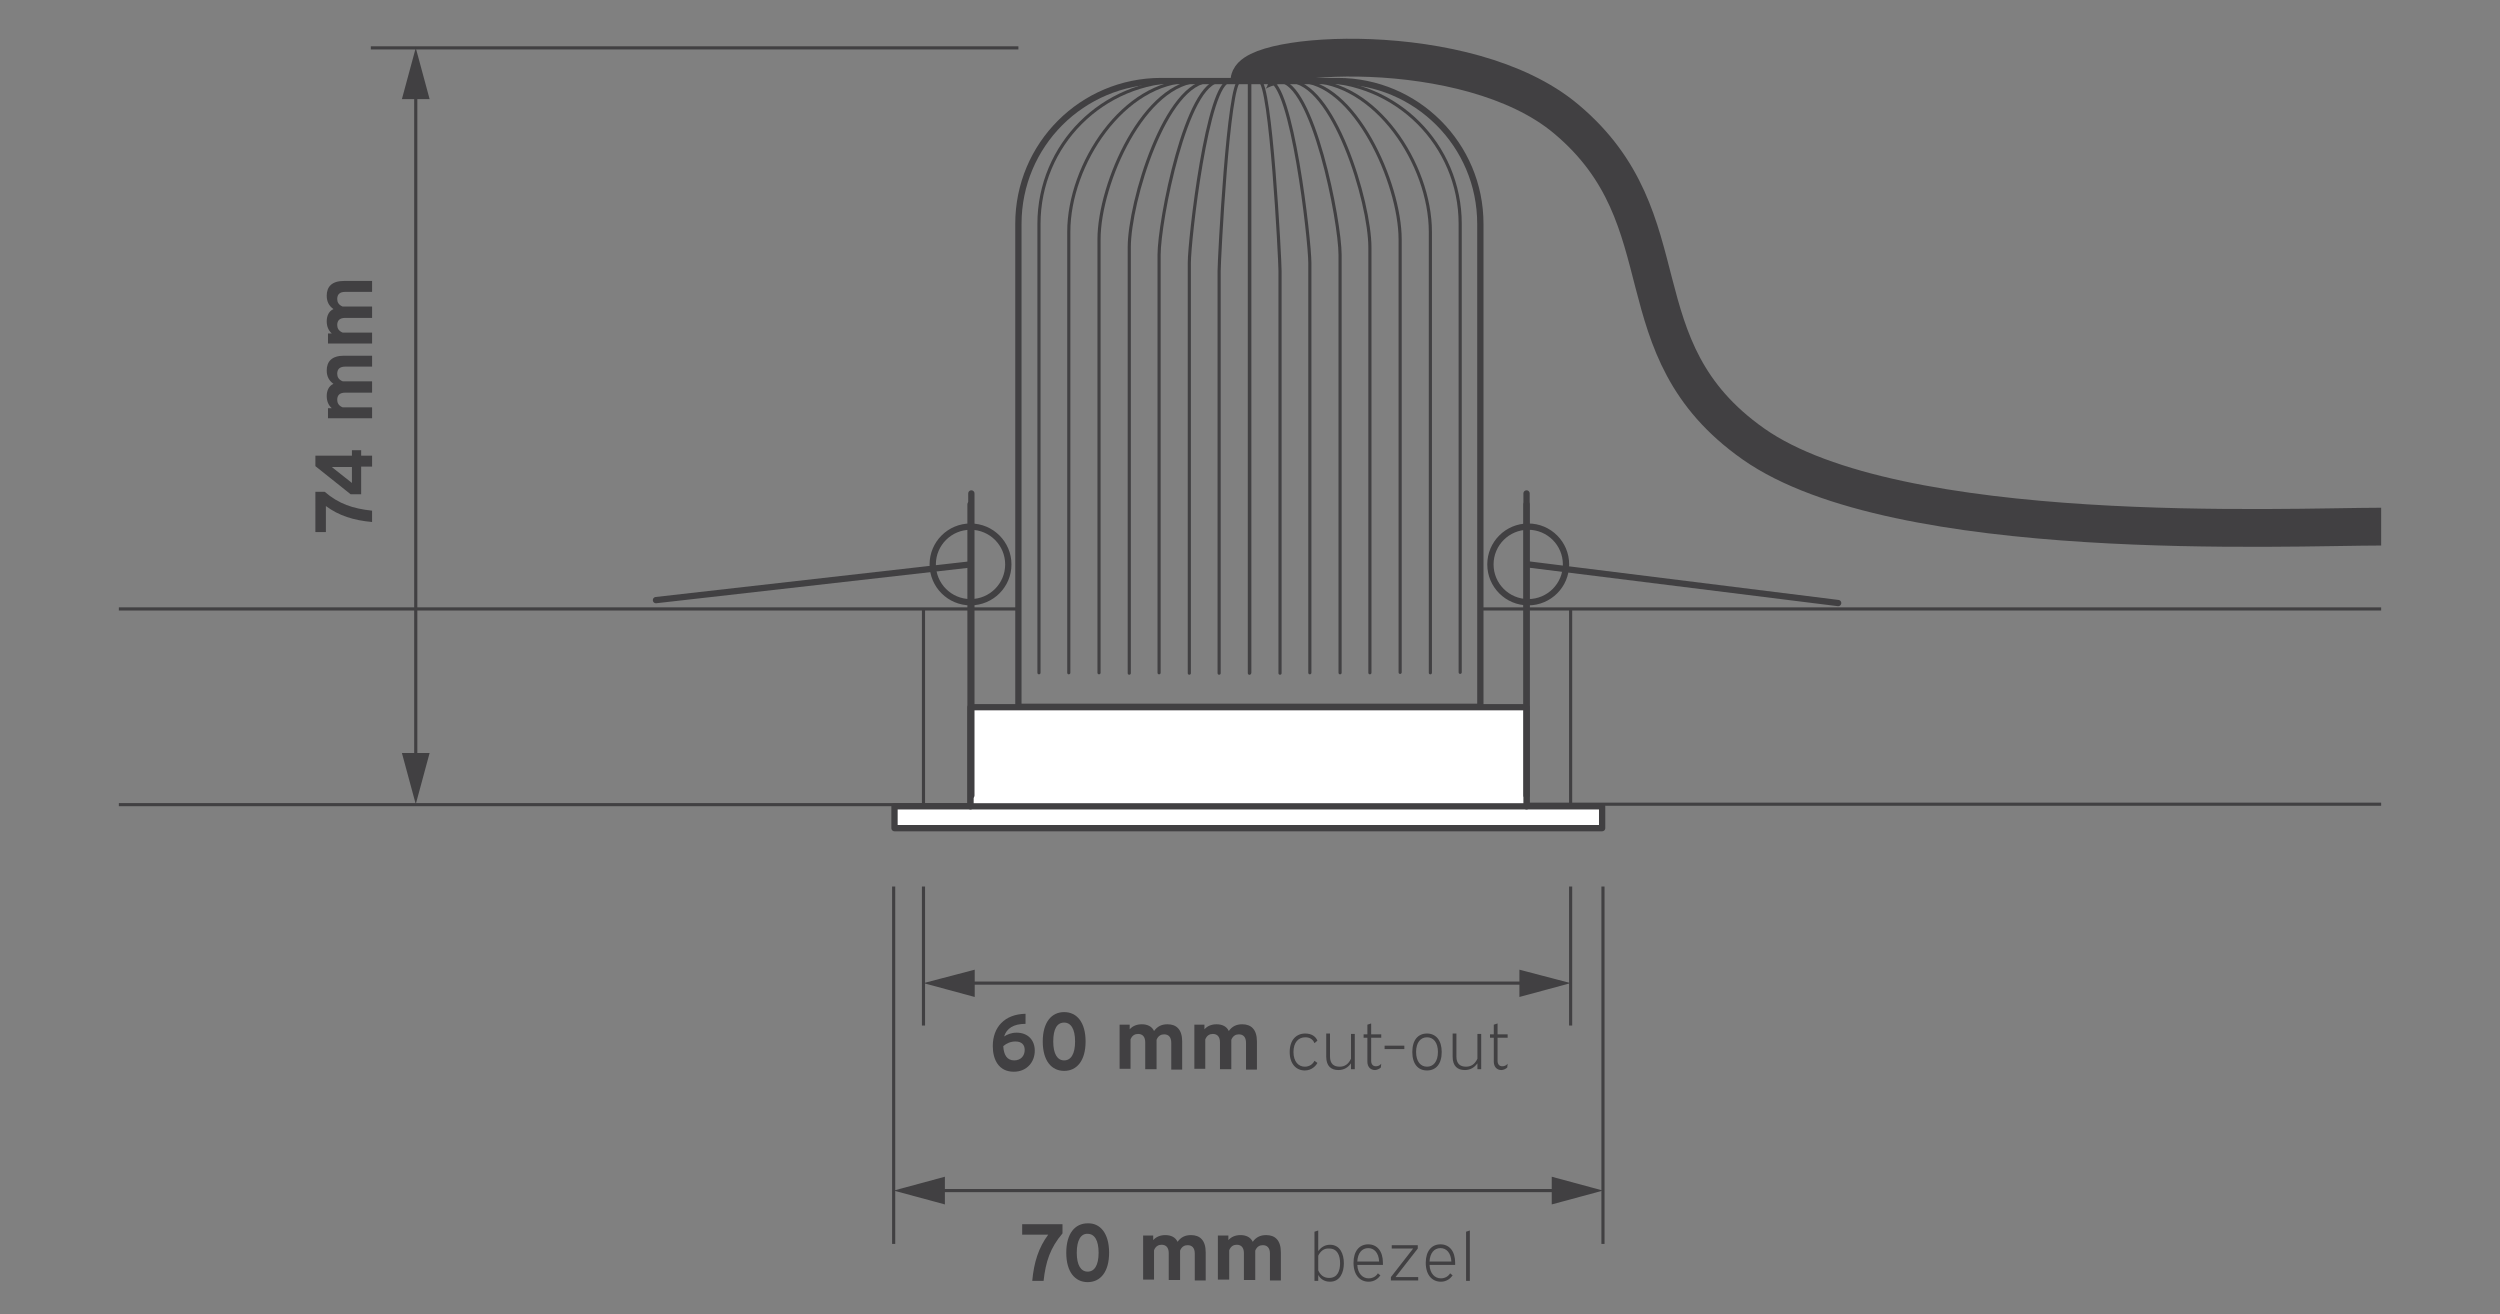 <?xml version="1.0" encoding="UTF-8"?> <svg xmlns="http://www.w3.org/2000/svg" xmlns:xlink="http://www.w3.org/1999/xlink" version="1.1" id="Layer_1" x="0px" y="0px" viewBox="0 0 595.3 313" style="enable-background:new 0 0 595.3 313;" xml:space="preserve"><rect x="0" y="0" width="595.3" height="313" fill="#808080" stroke="none"/> <style type="text/css"> .st0{fill:none;} .st1{fill:none;stroke:#414042;stroke-width:0.75;stroke-miterlimit:10;} .st2{fill:#414042;} .st3{fill:none;stroke:#414042;stroke-width:0.75;} .st4{fill:none;stroke:#414042;stroke-width:0.75;stroke-linecap:round;stroke-linejoin:round;stroke-miterlimit:10;} .st5{fill:#FFFFFF;stroke:#414042;stroke-width:0.75;stroke-linecap:round;stroke-linejoin:round;stroke-miterlimit:10;} .st6{fill:none;stroke:#414042;stroke-width:9;stroke-miterlimit:10;} .st7{fill:none;stroke:#414042;stroke-width:1.5;stroke-linecap:round;stroke-linejoin:round;stroke-miterlimit:10;} .st8{fill:#FFFFFF;stroke:#414042;stroke-width:1.5;stroke-linecap:round;stroke-linejoin:round;stroke-miterlimit:10;} </style> <rect y="-120.9" class="st0" width="595.3" height="539"></rect> <polyline class="st1" points="567,191.5 352.5,191.5 352.5,145 567,145 "></polyline> <line class="st1" x1="374" y1="144.9" x2="374" y2="191.8"></line> <polyline class="st1" points="28.3,145 242.4,145 243.1,191.6 28.3,191.6 "></polyline> <line class="st1" x1="219.9" y1="191.8" x2="219.9" y2="145"></line> <g> <path class="st2" d="M75.1,117.1h2.2c3.4,2.9,6.7,4,11.3,4.5v2.7c-4.4-0.4-7.9-1.5-11-3.8v6.2h-2.5V117.1z"></path> <path class="st2" d="M75.1,108.5h8.7v-1.3H86v1.3h2.6v2.6H86v6.6h-2.5l-8.4-6.7V108.5z M83.8,111.2H79l4.8,3.8V111.2z"></path> <path class="st2" d="M78.1,97.2H79c-0.8-0.7-1.2-1.7-1.2-2.9c0-1.3,0.5-2.4,1.6-2.9c-1.1-0.8-1.6-1.8-1.6-3.2 c0-2.1,1.2-3.5,4.1-3.5h6.7v2.6h-6.4c-1.4,0-1.9,0.7-1.9,1.7c0,0.7,0.3,1.4,1.3,1.8h7v2.7h-6.4c-1.4,0-1.9,0.7-1.9,1.7 c0,0.7,0.3,1.4,1.3,1.8h7v2.6H78.1V97.2z"></path> <path class="st2" d="M78.1,79.4H79c-0.8-0.7-1.2-1.7-1.2-2.9c0-1.3,0.5-2.4,1.6-2.9c-1.1-0.8-1.6-1.8-1.6-3.2 c0-2.1,1.2-3.5,4.1-3.5h6.7v2.6h-6.4c-1.4,0-1.9,0.7-1.9,1.7c0,0.7,0.3,1.4,1.3,1.8h7v2.7h-6.4c-1.4,0-1.9,0.7-1.9,1.7 c0,0.7,0.3,1.4,1.3,1.8h7v2.6H78.1V79.4z"></path> </g> <line class="st3" x1="242.5" y1="11.4" x2="88.3" y2="11.4"></line> <g> <g> <line class="st3" x1="99" y1="181.6" x2="99" y2="21.3"></line> <g> <polygon class="st2" points="102.3,179.3 99,191.5 95.7,179.3 "></polygon> </g> <g> <polygon class="st2" points="102.3,23.6 99,11.4 95.7,23.6 "></polygon> </g> </g> </g> <line class="st3" x1="212.8" y1="211.1" x2="212.8" y2="296.2"></line> <line class="st3" x1="219.9" y1="211.1" x2="219.9" y2="244.2"></line> <line class="st3" x1="374" y1="211.1" x2="374" y2="244.2"></line> <line class="st3" x1="381.7" y1="211.1" x2="381.7" y2="296.2"></line> <g> <g> <line class="st3" x1="222.8" y1="283.5" x2="371.7" y2="283.5"></line> <g> <polygon class="st2" points="225,286.8 212.8,283.5 225,280.2 "></polygon> </g> <g> <polygon class="st2" points="369.5,286.8 381.7,283.5 369.5,280.2 "></polygon> </g> </g> </g> <g> <g> <line class="st3" x1="229.8" y1="234.1" x2="364" y2="234.1"></line> <g> <polygon class="st2" points="232.1,237.4 219.9,234.1 232.1,230.9 "></polygon> </g> <g> <polygon class="st2" points="361.8,237.4 374,234.1 361.8,230.9 "></polygon> </g> </g> </g> <g> <path class="st2" d="M244.2,243.8c-2.9,0-4.5,1.1-5.1,3c0.8-0.5,1.7-0.9,3-0.9c2.6,0,4.3,1.7,4.3,4.3c0,2.7-1.9,5-5,5 c-3.6,0-5-2.9-5-6.1c0-4.5,2.8-7.6,7.8-7.7V243.8z M238.9,249.1c0.1,2.1,0.9,3.4,2.6,3.4c1.6,0,2.5-1.1,2.5-2.5c0-1.2-0.7-2-2.2-2 C240.7,248,239.7,248.4,238.9,249.1z"></path> <path class="st2" d="M258.5,248c0,4.6-2.1,7-5.1,7s-5.1-2.4-5.1-7s2.1-7,5.1-7S258.5,243.4,258.5,248z M250.8,248 c0,3,1,4.5,2.6,4.5s2.6-1.5,2.6-4.5s-1-4.5-2.6-4.5C251.7,243.5,250.8,245,250.8,248z"></path> <path class="st2" d="M269,244.2v0.9c0.7-0.8,1.7-1.2,2.9-1.2c1.3,0,2.4,0.5,2.9,1.6c0.8-1.1,1.8-1.6,3.2-1.6c2.1,0,3.5,1.2,3.5,4.1 v6.7h-2.6v-6.4c0-1.4-0.7-2-1.7-2c-0.7,0-1.4,0.3-1.8,1.3v7h-2.7v-6.4c0-1.4-0.7-2-1.7-2c-0.7,0-1.4,0.3-1.8,1.3v7h-2.6V244h2.4 L269,244.2L269,244.2z"></path> <path class="st2" d="M286.8,244.2v0.9c0.7-0.8,1.7-1.2,2.9-1.2c1.3,0,2.4,0.5,2.9,1.6c0.8-1.1,1.8-1.6,3.2-1.6 c2.1,0,3.5,1.2,3.5,4.1v6.7h-2.6v-6.4c0-1.4-0.7-2-1.7-2c-0.7,0-1.4,0.3-1.8,1.3v7h-2.7v-6.4c0-1.4-0.7-2-1.7-2 c-0.7,0-1.4,0.3-1.8,1.3v7h-2.6V244h2.4L286.8,244.2L286.8,244.2z"></path> <path class="st2" d="M313,248.4c-0.4-1-1.2-1.4-2.2-1.4c-1.6,0-2.8,1.2-2.8,3.5s1.2,3.5,2.7,3.5c1.1,0,1.9-0.6,2.3-1.4l0.7,0.5 c-0.3,0.6-1.3,1.8-3,1.8c-2,0-3.6-1.5-3.6-4.4s1.6-4.4,3.7-4.4c1.5,0,2.5,0.7,2.9,1.7L313,248.4z"></path> <path class="st2" d="M316.7,246.3v5.3c0,1.7,0.9,2.4,2.3,2.4c1.2,0,2.1-0.6,2.7-1.9v-5.9h0.9v8.4h-0.9v-1.4c-0.7,1-1.7,1.6-3,1.6 c-1.7,0-2.9-0.9-2.9-3.2v-5.5h0.9V246.3z"></path> <path class="st2" d="M325.6,246.3V244l0.9-0.3v2.6h2.4v0.8h-2.4v5.5c0,0.9,0.5,1.3,1.1,1.3c0.4,0,0.9-0.1,1.3-0.6l-0.1,0.9 c-0.3,0.3-0.9,0.6-1.4,0.6c-1,0-1.8-0.7-1.8-2v-5.7h-0.9v-0.8H325.6z"></path> <path class="st2" d="M334.4,249v0.8h-4.7V249H334.4z"></path> <path class="st2" d="M343.3,250.5c0,2.9-1.4,4.4-3.5,4.4s-3.5-1.5-3.5-4.4s1.4-4.4,3.5-4.4S343.3,247.7,343.3,250.5z M337.2,250.5 c0,2.3,1.1,3.5,2.6,3.5s2.6-1.2,2.6-3.5s-1.1-3.5-2.6-3.5C338.3,247,337.2,248.2,337.2,250.5z"></path> <path class="st2" d="M346.8,246.3v5.3c0,1.7,0.9,2.4,2.3,2.4c1.2,0,2.1-0.6,2.7-1.9v-5.9h0.9v8.4h-0.9v-1.4c-0.7,1-1.7,1.6-3,1.6 c-1.7,0-2.9-0.9-2.9-3.2v-5.5h0.9V246.3z"></path> <path class="st2" d="M355.7,246.3V244l0.9-0.3v2.6h2.4v0.8h-2.4v5.5c0,0.9,0.5,1.3,1.1,1.3c0.4,0,0.9-0.1,1.3-0.6l-0.1,0.9 c-0.3,0.3-0.9,0.6-1.4,0.6c-1,0-1.8-0.7-1.8-2v-5.7h-0.9v-0.8H355.7z"></path> </g> <g> <path class="st2" d="M253,291.5v2.2c-2.9,3.4-4,6.7-4.5,11.3h-2.7c0.4-4.4,1.5-7.9,3.8-11h-6.2v-2.5H253z"></path> <path class="st2" d="M264.1,298.3c0,4.6-2.1,7-5.1,7s-5.1-2.4-5.1-7s2.1-7,5.1-7C262,291.2,264.1,293.7,264.1,298.3z M256.4,298.3 c0,3,1,4.5,2.6,4.5s2.6-1.5,2.6-4.5s-1-4.5-2.6-4.5C257.4,293.7,256.4,295.3,256.4,298.3z"></path> <path class="st2" d="M274.6,294.4v0.9c0.7-0.8,1.7-1.2,2.9-1.2c1.3,0,2.4,0.5,2.9,1.6c0.8-1.1,1.8-1.6,3.2-1.6 c2.1,0,3.5,1.2,3.5,4.1v6.7h-2.6v-6.4c0-1.4-0.7-2-1.7-2c-0.7,0-1.4,0.3-1.8,1.3v7h-2.7v-6.4c0-1.4-0.7-2-1.7-2 c-0.7,0-1.4,0.3-1.8,1.3v7h-2.6v-10.5h2.4L274.6,294.4L274.6,294.4z"></path> <path class="st2" d="M292.5,294.4v0.9c0.7-0.8,1.7-1.2,2.9-1.2c1.3,0,2.4,0.5,2.9,1.6c0.8-1.1,1.8-1.6,3.2-1.6 c2.1,0,3.5,1.2,3.5,4.1v6.7h-2.6v-6.4c0-1.4-0.7-2-1.7-2c-0.7,0-1.4,0.3-1.8,1.3v7h-2.7v-6.4c0-1.4-0.7-2-1.7-2 c-0.7,0-1.4,0.3-1.8,1.3v7H290v-10.5h2.5V294.4z"></path> <path class="st2" d="M313.9,293v4.9c0.6-0.8,1.5-1.5,2.8-1.5c2.4,0,3.3,2.2,3.3,4.4s-0.9,4.4-3.3,4.4c-1.4,0-2.3-0.7-2.8-1.6v1.4 H313v-11.7L313.9,293z M313.9,299v3.5c0.5,1.1,1.3,1.8,2.6,1.8c2,0,2.6-1.7,2.6-3.5s-0.6-3.5-2.6-3.5 C315.2,297.2,314.4,298,313.9,299z"></path> <path class="st2" d="M323.2,301.2c0.1,2.1,1.3,3.2,2.7,3.2c1,0,1.8-0.5,2.2-1.2l0.6,0.5c-0.5,0.7-1.4,1.5-2.8,1.5 c-2,0-3.6-1.5-3.6-4.5c0-2.8,1.4-4.4,3.5-4.4s3.5,1.6,3.5,4.4c0,0.2,0,0.3,0,0.5H323.2z M323.2,300.4h5.2c-0.1-2.1-1.2-3.2-2.6-3.2 C324.3,297.2,323.3,298.4,323.2,300.4z"></path> <path class="st2" d="M337.6,296.5v0.8l-5.3,6.8h5.4v0.8h-6.5v-0.8l5.3-6.8h-5.1v-0.8L337.6,296.5L337.6,296.5z"></path> <path class="st2" d="M340.4,301.2c0.1,2.1,1.3,3.2,2.7,3.2c1,0,1.8-0.5,2.2-1.2l0.6,0.5c-0.5,0.7-1.4,1.5-2.8,1.5 c-2,0-3.6-1.5-3.6-4.5c0-2.8,1.4-4.4,3.5-4.4s3.5,1.6,3.5,4.4c0,0.2,0,0.3,0,0.5H340.4z M340.4,300.4h5.2c-0.1-2.1-1.2-3.2-2.6-3.2 C341.5,297.2,340.5,298.4,340.4,300.4z"></path> <path class="st2" d="M350,293v12h-0.9v-11.7L350,293z"></path> </g> <g> <path class="st4" d="M255.2,146.9"></path> <path class="st4" d="M260.8,146.9"></path> <path class="st4" d="M266.4,146.9"></path> <path class="st4" d="M271.9,146.9"></path> <path class="st4" d="M277.5,146.9"></path> <path class="st4" d="M283.1,146.9"></path> <path class="st4" d="M288.7,146.9"></path> <path class="st4" d="M294.3,146.9"></path> <path class="st4" d="M299.9,146.9"></path> <path class="st4" d="M305.5,146.9"></path> <path class="st4" d="M311.1,146.9"></path> <path class="st4" d="M316.7,146.9"></path> <path class="st4" d="M322.3,146.9"></path> <path class="st4" d="M327.8,146.9"></path> <path class="st4" d="M333.4,146.9"></path> <path class="st4" d="M339,146.9"></path> </g> <rect x="212.8" y="192.2" class="st5" width="168.5" height="5"></rect> <path class="st6" d="M297.5,19.3c0-6.9,51.9-10.7,75.4,9c28.8,24.1,12.1,54.5,44.6,77.4c34.2,24.1,127.3,19.7,149.5,19.7"></path> <polyline class="st7" points="231.1,120.1 231.1,192 213,192 213,197.2 381.5,197.2 381.5,192 363.5,192 363.5,120.1 "></polyline> <line class="st7" x1="231.1" y1="134.4" x2="156.2" y2="142.9"></line> <line class="st7" x1="363.9" y1="134.4" x2="437.7" y2="143.6"></line> <rect x="231.1" y="168.4" class="st8" width="132.4" height="23.6"></rect> <circle class="st7" cx="231.1" cy="134.4" r="9"></circle> <circle class="st7" cx="363.9" cy="134.4" r="9"></circle> <line class="st7" x1="231.3" y1="117.5" x2="231.3" y2="189.4"></line> <line class="st7" x1="363.5" y1="117.5" x2="363.5" y2="189.4"></line> <path class="st7" d="M318.5,19.3h-42c-18.8,0-34,15.2-34,34v115h110v-115C352.5,34.5,337.3,19.3,318.5,19.3z"></path> <g> <path class="st4" d="M281.4,19.3c-18.8,0-34,15.2-34,34v106.9"></path> <path class="st4" d="M283.7,19.3c-16.1,0-29.2,19.8-29.2,35.9v105"></path> <path class="st4" d="M286,19.3c-13.4,0-24.3,24.3-24.3,37.7v103.2"></path> <path class="st4" d="M288.3,19.3c-10.7,0-19.4,28.8-19.4,39.6v101.4"></path> <path class="st4" d="M290.6,19.3c-8.1,0-14.6,33.4-14.6,41.4v99.5"></path> <path class="st4" d="M292.9,19.3c-5.4,0-9.7,37.9-9.7,43.3v97.7"></path> <path class="st4" d="M295.2,19.3c-2.7,0-4.9,42.5-4.9,45.2v95.8"></path> <line class="st4" x1="297.5" y1="19.3" x2="297.5" y2="160.3"></line> </g> <g> <path class="st4" d="M313.7,19.3c18.8,0,34,15.2,34,34v106.8"></path> <path class="st4" d="M311.4,19.3c16.1,0,29.2,19.8,29.2,35.9v105"></path> <path class="st4" d="M309.1,19.3c13.4,0,24.3,24.3,24.3,37.7v103.1"></path> <path class="st4" d="M306.8,19.3c10.7,0,19.4,28.8,19.4,39.6v101.3"></path> <path class="st4" d="M304.5,19.3c8.1,0,14.6,33.4,14.6,41.4v99.5"></path> <path class="st4" d="M302.2,19.3c5.4,0,9.7,37.9,9.7,43.3v97.6"></path> <path class="st4" d="M299.9,19.3c2.7,0,4.9,42.5,4.9,45.2v95.8"></path> <line class="st4" x1="297.6" y1="19.3" x2="297.6" y2="160.2"></line> </g> <g id="Layer_2_00000083774838931212156840000012371828099296330117_"> </g> </svg> 